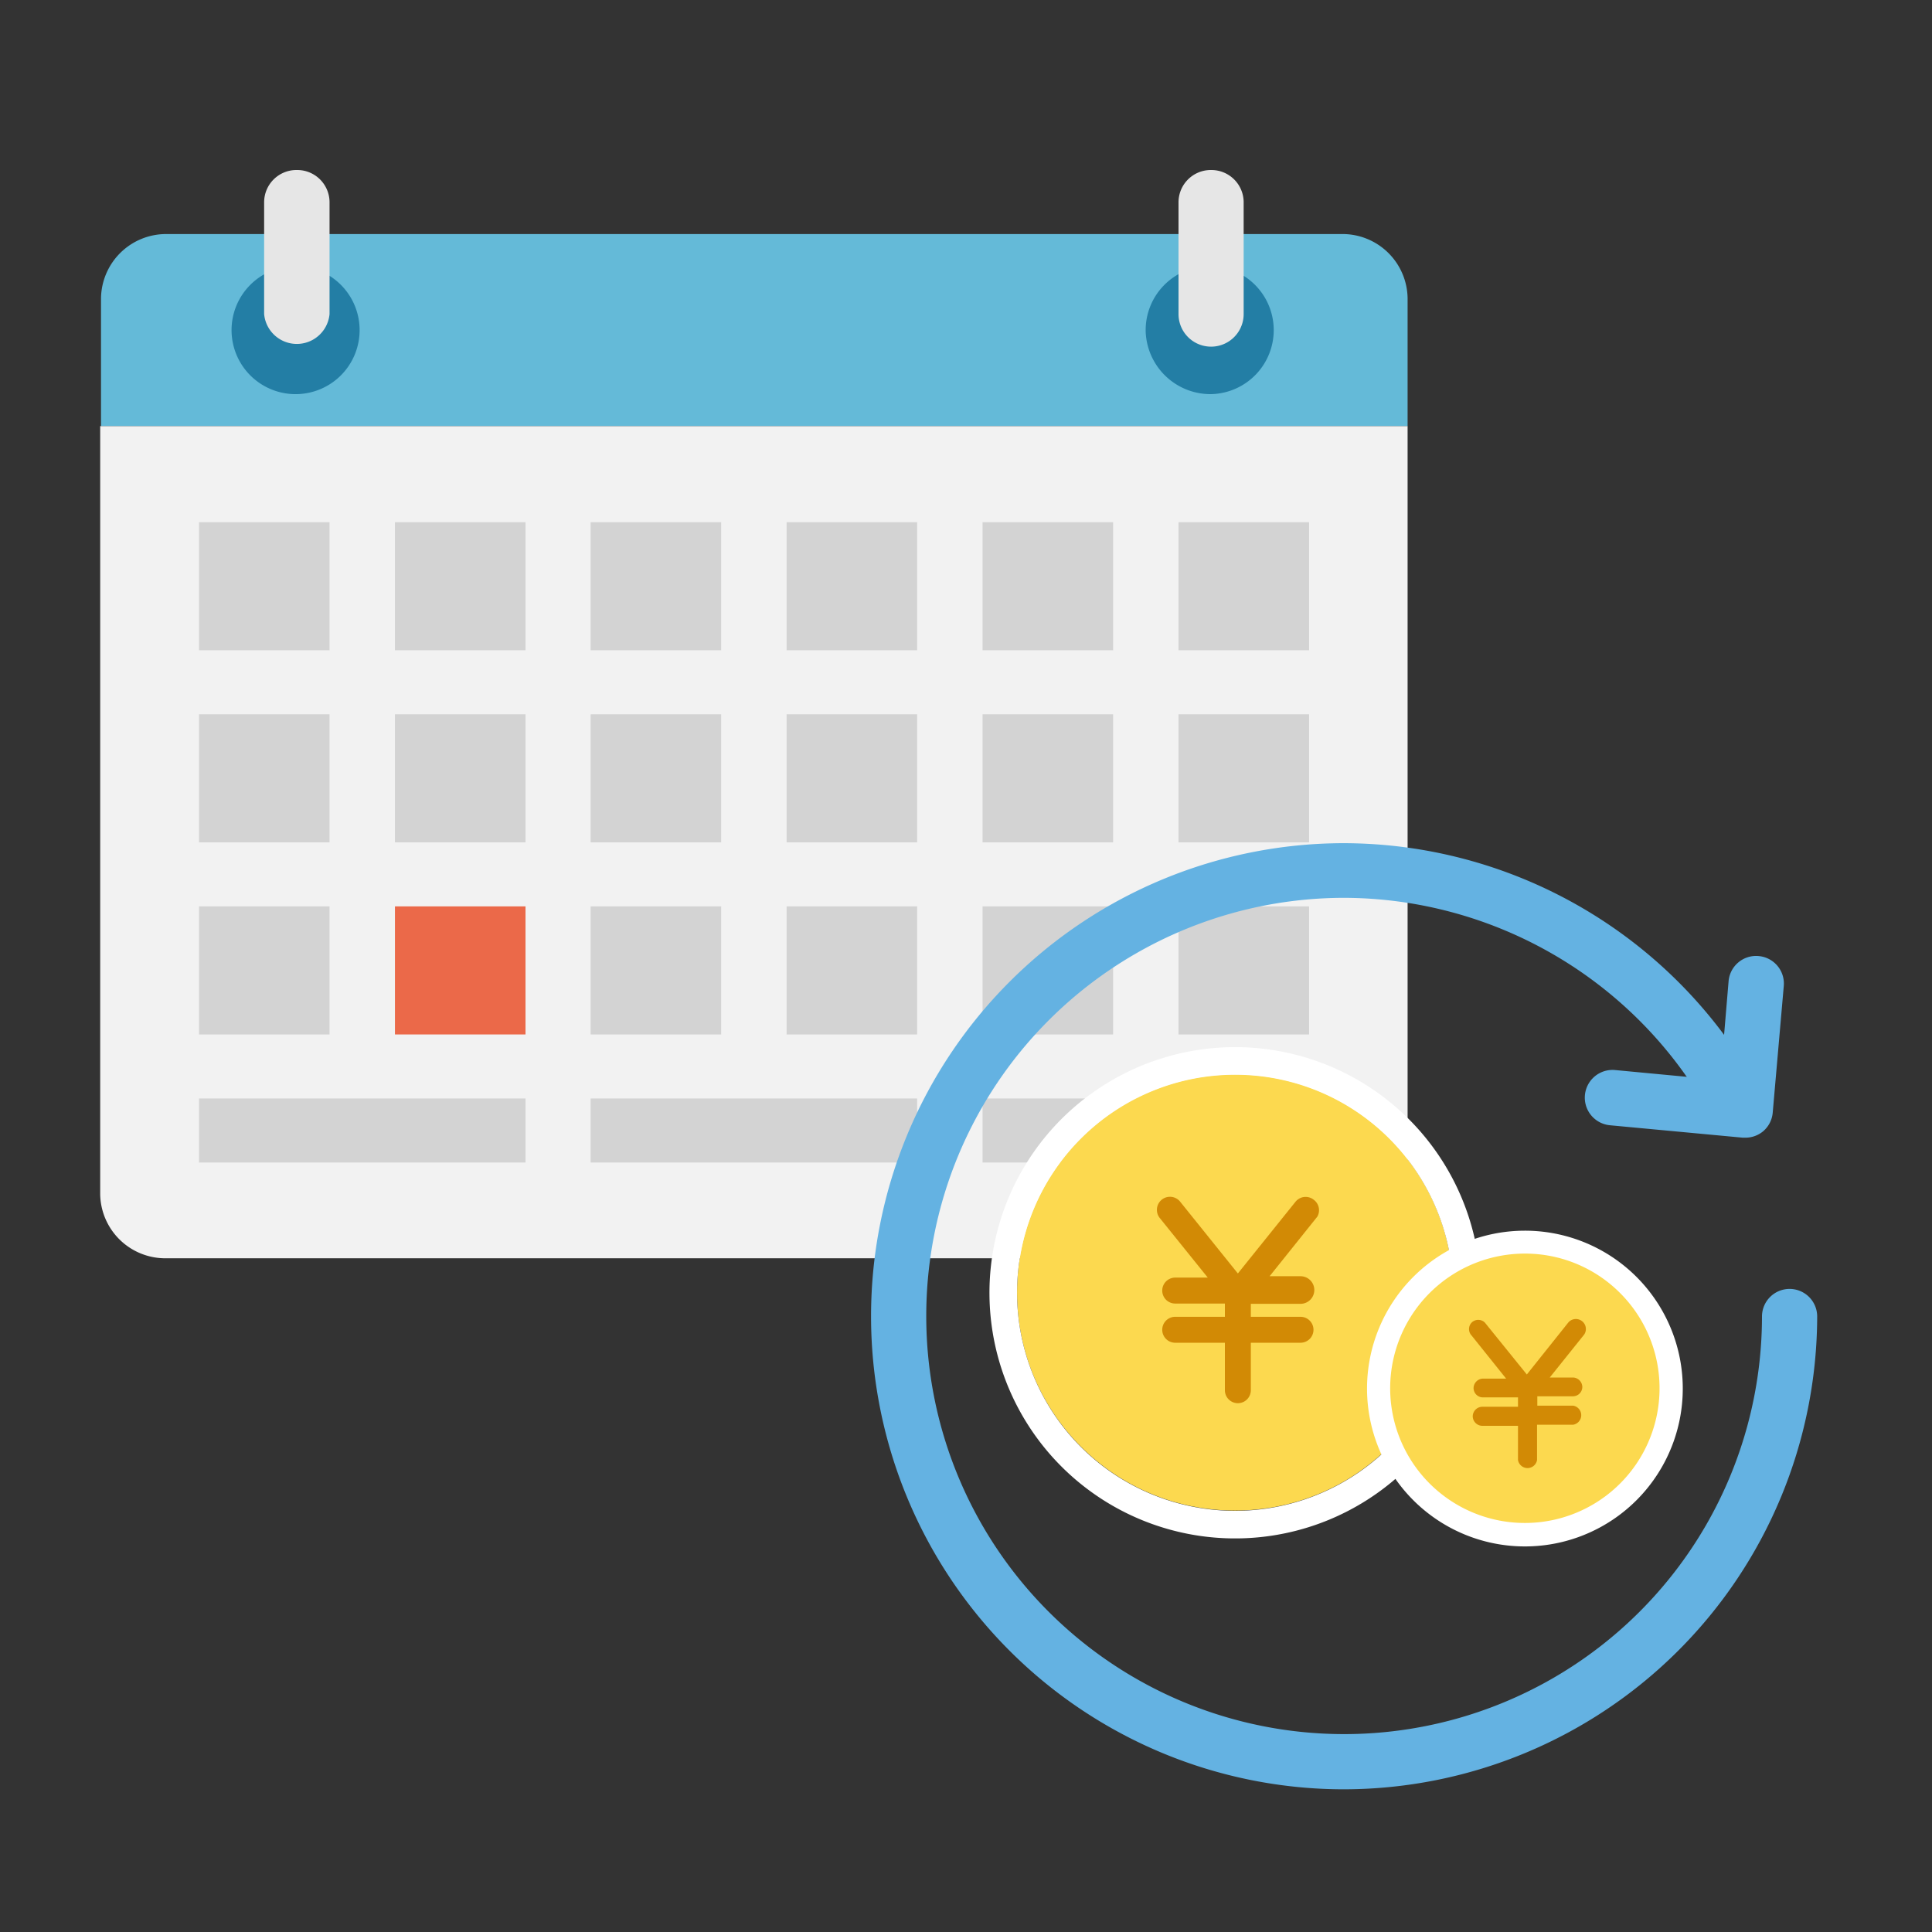 <svg xmlns="http://www.w3.org/2000/svg" id="レイヤー_1" data-name="レイヤー 1" viewBox="0 0 70 70"><rect x="0" y="0" width="70" height="70" fill="#333333" stroke="none"/><defs><style>.cls-1{fill:#64bad8;}.cls-1,.cls-2,.cls-3,.cls-6{fill-rule:evenodd;}.cls-2{fill:#f2f2f2;}.cls-3{fill:#237ea5;}.cls-4{fill:#d3d3d3;}.cls-5{fill:#eb6949;}.cls-6{fill:#e6e6e6;}.cls-7{fill:#fcd94f;}.cls-8{fill:#fff;}.cls-9{fill:#d28a05;}.cls-10{fill:#64b2e2;}</style></defs><path class="cls-1" d="M6,8.48H48.61A2.36,2.36,0,0,1,51,10.8v4.64H3.66V10.8A2.36,2.36,0,0,1,6,8.48Z"></path><path class="cls-2" d="M3.66,15.44H51V43.27h0a2.36,2.36,0,0,1-2.37,2.32H6a2.36,2.36,0,0,1-2.37-2.32h0V15.44Z"></path><path class="cls-3" d="M10.76,14.28A2.32,2.32,0,1,0,8.39,12,2.32,2.32,0,0,0,10.76,14.28Z"></path><rect class="cls-4" x="7.21" y="18.92" width="4.73" height="4.64"></rect><rect class="cls-4" x="14.31" y="18.92" width="4.73" height="4.64"></rect><rect class="cls-4" x="21.4" y="18.92" width="4.73" height="4.64"></rect><rect class="cls-4" x="28.5" y="18.92" width="4.73" height="4.64"></rect><rect class="cls-4" x="35.6" y="18.92" width="4.73" height="4.64"></rect><rect class="cls-4" x="42.7" y="18.92" width="4.73" height="4.64"></rect><rect class="cls-4" x="7.21" y="25.88" width="4.73" height="4.64"></rect><rect class="cls-4" x="14.31" y="25.88" width="4.73" height="4.64"></rect><rect class="cls-4" x="21.4" y="25.88" width="4.73" height="4.64"></rect><rect class="cls-4" x="28.5" y="25.88" width="4.73" height="4.64"></rect><rect class="cls-4" x="35.6" y="25.88" width="4.73" height="4.64"></rect><rect class="cls-4" x="42.7" y="25.88" width="4.73" height="4.64"></rect><rect class="cls-4" x="7.21" y="32.84" width="4.73" height="4.64"></rect><rect class="cls-5" x="14.31" y="32.84" width="4.73" height="4.64"></rect><rect class="cls-4" x="21.4" y="32.84" width="4.73" height="4.64"></rect><rect class="cls-4" x="28.5" y="32.84" width="4.73" height="4.64"></rect><rect class="cls-4" x="35.6" y="32.84" width="4.73" height="4.64"></rect><rect class="cls-4" x="42.7" y="32.84" width="4.73" height="4.64"></rect><path class="cls-6" d="M10.76,6.16a1.17,1.17,0,0,1,1.18,1.16h0v4.06a1.19,1.19,0,0,1-2.37,0V7.32A1.17,1.17,0,0,1,10.76,6.16Z"></path><path class="cls-3" d="M43.88,14.28A2.32,2.32,0,1,0,41.51,12,2.35,2.35,0,0,0,43.88,14.28Z"></path><path class="cls-6" d="M43.88,6.16a1.17,1.17,0,0,1,1.18,1.16h0v4.06a1.18,1.18,0,1,1-2.36,0h0V7.32a1.17,1.17,0,0,1,1.18-1.16Z"></path><rect class="cls-4" x="7.21" y="39.8" width="11.83" height="2.32"></rect><rect class="cls-4" x="21.4" y="39.8" width="11.83" height="2.32"></rect><rect class="cls-4" x="35.6" y="39.8" width="11.83" height="2.32"></rect><circle id="楕円形_936" data-name="楕円形 936" class="cls-7" cx="44.75" cy="46.83" r="7.9"></circle><path id="楕円形_936-2" data-name="楕円形 936" class="cls-8" d="M44.75,38.94a7.9,7.9,0,1,1-7.9,7.89,7.9,7.9,0,0,1,7.9-7.89m0-1a8.9,8.9,0,1,0,8.9,8.89,8.9,8.9,0,0,0-8.9-8.89Z"></path><path id="パス_11460" data-name="パス 11460" class="cls-9" d="M47.6,43.47a.47.47,0,0,0-.66.07l-2.09,2.6-2.09-2.6a.47.47,0,0,0-.74.59l1.74,2.16H42.58a.47.47,0,0,0,0,.94h1.8v.48h-1.8a.47.47,0,0,0,0,.94h1.8v1.72a.47.47,0,0,0,.94,0V48.65h1.8a.47.47,0,1,0,0-.94h-1.8v-.47h1.8a.48.48,0,0,0,0-1H46l1.73-2.16A.47.47,0,0,0,47.6,43.47Z"></path><path class="cls-10" d="M48.7,64.83h0a17.14,17.14,0,0,1,0-34.28h0a17.21,17.21,0,0,1,14.72,8.37,1,1,0,0,1-1.72,1,15.21,15.21,0,0,0-13-7.39h0A15.15,15.15,0,0,0,33.56,47.69,15.14,15.14,0,0,0,48.69,62.83h0A15.14,15.14,0,0,0,63.84,47.7a1,1,0,0,1,1-1h0a1,1,0,0,1,1,1A17.17,17.17,0,0,1,48.7,64.83Z"></path><path class="cls-10" d="M63.23,41.22h-.09l-4.81-.45a1,1,0,1,1,.19-2l3.81.36.3-3.58a1,1,0,0,1,1.09-.91,1,1,0,0,1,.91,1.08l-.4,4.58a1,1,0,0,1-.35.69A1,1,0,0,1,63.23,41.22Z"></path><g id="パス_5202" data-name="パス 5202"><path class="cls-7" d="M55.24,55.6A5.29,5.29,0,1,1,59,54.05,5.26,5.26,0,0,1,55.24,55.6Z"></path><path class="cls-8" d="M55.24,45.42a4.88,4.88,0,1,0,3.46,1.43,4.86,4.86,0,0,0-3.46-1.43m0-.83a5.72,5.72,0,1,1-5.71,5.71A5.72,5.72,0,0,1,55.24,44.59Z"></path></g><path id="パス_11460-2" data-name="パス 11460-2" class="cls-9" d="M57.31,47.86a.36.36,0,0,0-.49.06l-1.5,1.88L53.8,47.92a.34.34,0,0,0-.48,0,.34.34,0,0,0,0,.47l1.25,1.56h-.85a.35.35,0,0,0-.33.35.34.34,0,0,0,.33.33H55v.34h-1.3a.35.35,0,0,0-.34.34.35.35,0,0,0,.34.35H55v1.24a.35.35,0,0,0,.69,0V51.62H57a.35.35,0,0,0,0-.69h-1.3v-.34H57a.34.34,0,0,0,.33-.35.35.35,0,0,0-.33-.33h-.85l1.25-1.56A.36.36,0,0,0,57.31,47.86Z"></path></svg>